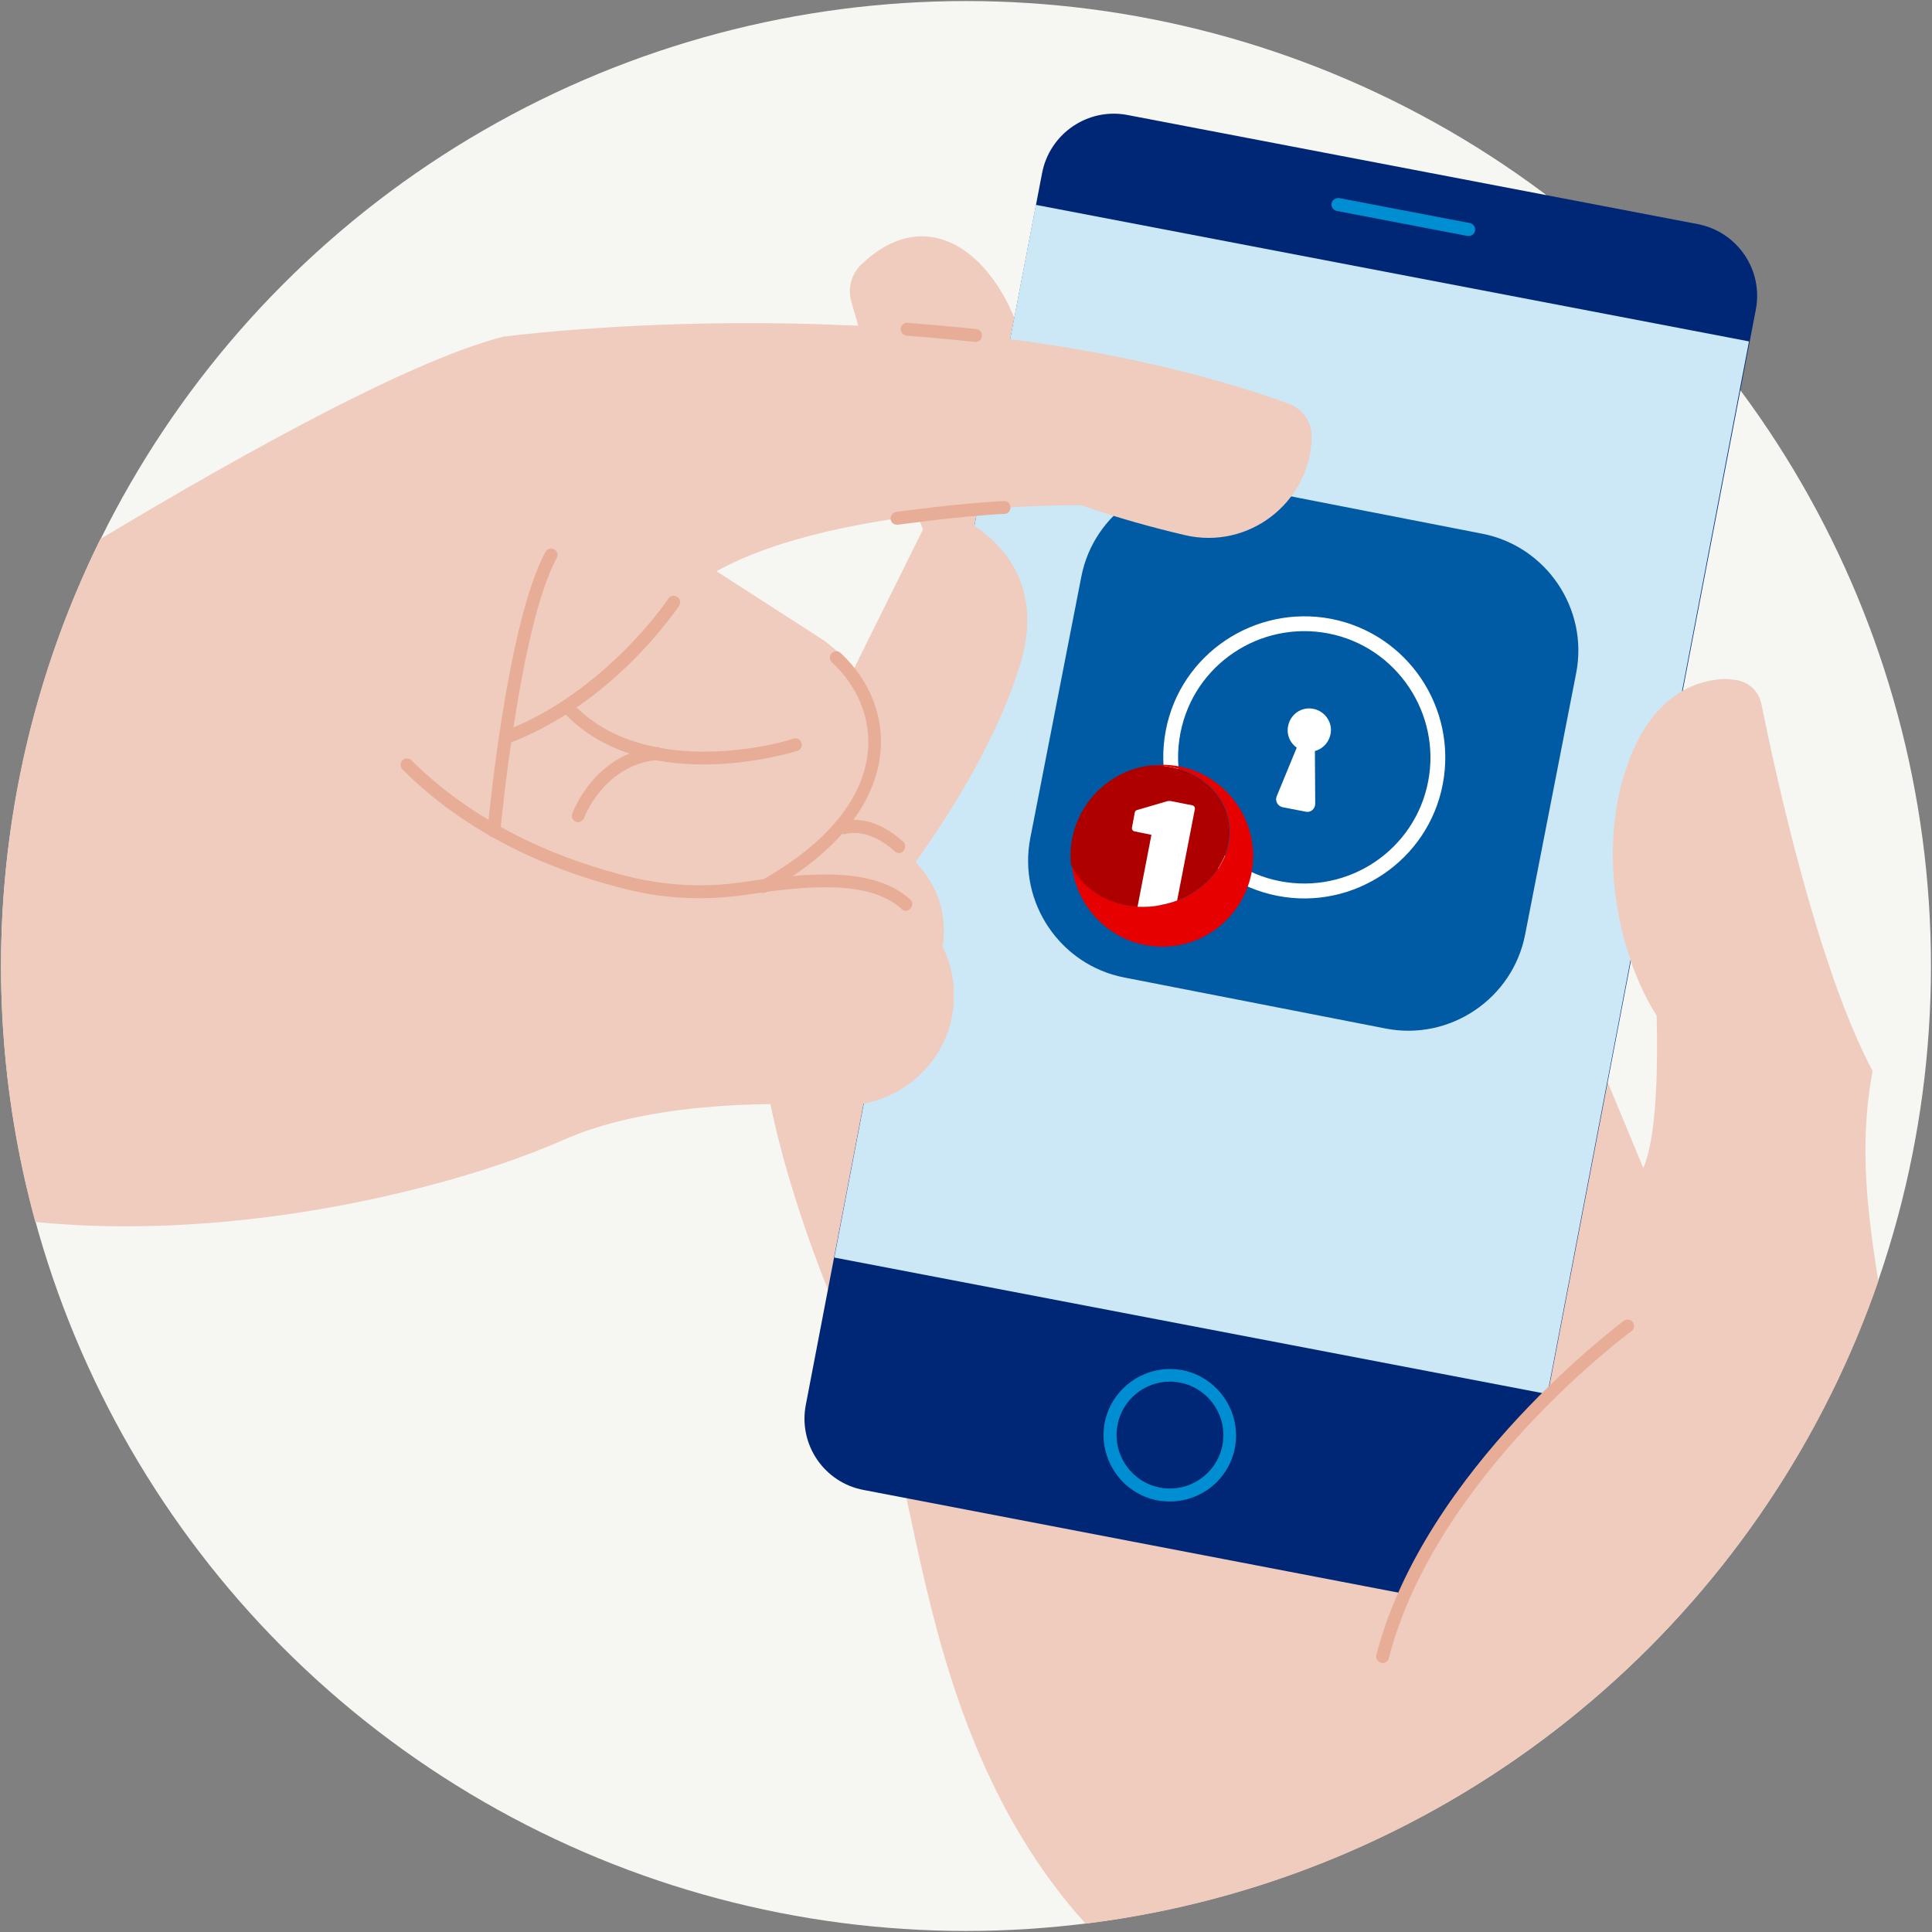 <?xml version="1.0" encoding="utf-8"?>
<!-- Generator: Adobe Illustrator 24.0.0, SVG Export Plug-In . SVG Version: 6.00 Build 0)  -->
<svg version="1.1" id="Layer_1" xmlns="http://www.w3.org/2000/svg" xmlns:xlink="http://www.w3.org/1999/xlink" x="0px" y="0px"
	 viewBox="0 0 556 556" enable-background="new 0 0 556 556" xml:space="preserve">
<rect x="0" y="0" width="556" height="556" fill="#808080" stroke="none"/>
<g>
	<g>
		<circle fill="#F6F6F3" cx="278" cy="278" r="277.7"/>
	</g>
	<g>
		<defs>
			<path id="SVGID_1_" d="M555.7,278c0,153.4-124.3,277.7-277.7,277.7S0.3,431.4,0.3,278S124.6,0.3,278,0.3
				c55.1,0,106.5,16.1,149.7,43.8c69.3-14.2,99.7,34.3,84,83.9C539.5,171.3,555.7,222.7,555.7,278z"/>
		</defs>
		<clipPath id="SVGID_2_">
			<use xlink:href="#SVGID_1_"  overflow="visible"/>
		</clipPath>
		<g clip-path="url(#SVGID_2_)">
			<g>
				<g>
					<path fill="#F0CCBE" d="M475.8,271.9c0,0,3.8,49.3-2.9,64.2l-30-72.3l-138,7.9l-86,15.7c-2.4,28.9,17.5,84.7,32.9,113.1
						c15.5,28.4,11.1,129.2,93.6,180.7s151.4-12.2,175-59.5c52.6-105.3,6.6-149.7,18.5-213.5c-16.1-30.2-28.3-87.3-32-105.6
						c-0.8-4-4.2-6.8-8.2-7c-8.2-0.3-21.6,2.6-29.4,22.5c-11.9,30.1-1,67.8,14,82.4"/>
				</g>
				<g>
					<path fill="#F0CCBE" d="M304.9,271.6l-86,15.7c-2.4,28.9,17.5,84.7,32.9,113.1"/>
				</g>
				<g>
					<path fill="#F0CCBE" d="M286.8,201.6c-16.6-27.3-36.1-94.8-41.8-114.8c-1.1-3.8,0-7.9,2.8-10.6c22.2-21.5,46.2,2.2,49.6,37.9
						L286.8,201.6z"/>
				</g>
				<g>
					<g>
						<g>
							<path fill="#002776" d="M248.6,428.8l164.1,31.5c11.4,2.2,22.4-5.3,24.6-16.7l68-354.5c2.2-11.4-5.3-22.4-16.7-24.6
								L324.5,33.1c-11.4-2.2-22.4,5.3-24.6,16.7l-68,354.5C229.7,415.7,237.2,426.7,248.6,428.8z"/>
						</g>
						<g>
							
								<rect x="267.3" y="75.7" transform="matrix(-0.982 -0.188 0.188 -0.982 693.594 525.783)" fill="#CCE8F6" width="209" height="308.5"/>
						</g>
						<g>
							<path fill="#008ED2" d="M336.7,432.1c-1.2,0-2.4-0.1-3.6-0.3c-10.3-2-17.1-12-15.2-22.3c2-10.3,12-17.1,22.3-15.2
								c10.3,2,17.1,12,15.2,22.3C353.7,425.7,345.7,432.1,336.7,432.1z M336.7,397.6c-7.2,0-13.7,5.1-15.1,12.5
								c-1.6,8.3,3.9,16.4,12.2,18c8.3,1.6,16.4-3.9,18-12.2c1.6-8.3-3.9-16.4-12.2-18C338.6,397.7,337.6,397.6,336.7,397.6z"/>
						</g>
						<g>
							<path fill="#008ED2" d="M422.7,67.9c-0.1,0-0.2,0-0.4,0l-37.6-7.2c-1-0.2-1.7-1.2-1.5-2.2c0.2-1,1.2-1.6,2.2-1.5l37.6,7.2
								c1,0.2,1.7,1.2,1.5,2.2C424.3,67.3,423.6,67.9,422.7,67.9z"/>
						</g>
					</g>
				</g>
				<g>
					<path fill="#F0CCBE" d="M505.2,204.7c0.4-5.2-3.9-9.5-9.1-9.3c-8.2,0.4-19.8,4.6-26.9,22.4c-11.9,30.1-1,67.8,14,82.4
						c15,14.6,21.1-57.9,20.2-58.6C502.9,241.2,504.4,217.6,505.2,204.7z"/>
				</g>
				<g>
					<path fill="#F0CCBE" d="M266.2,151.2c1.6-3.2,5.5-4.6,8.7-3c9.7,4.7,26.9,17.1,18.5,43.7c-11.4,36.2-41.8,71.6-41.8,71.6
						l-12.8-5.2l-4.9-32.1c-0.8-5,0-10,2.3-14.5L266.2,151.2z"/>
				</g>
				<g>
					<path fill="#F0CCBE" d="M249.5,310.9c20.6-22.8,33.7-49.7,7.6-68.3c-26.1-18.6-38.6,30.5-38.2,44.7L249.5,310.9z"/>
				</g>
			</g>
			<g>
				<path fill="#F0CCBE" d="M457,391.1c0,0-40.9,32.1-55.3,73.8c-14.4,41.7,71.4-36.9,71.4-36.9L457,391.1z"/>
			</g>
			<g>
				<path fill="#E8AD97" d="M397.9,478.6c-0.2,0-0.3,0-0.5-0.1c-1-0.3-1.6-1.3-1.3-2.3c14-53.8,70.7-95.6,71.2-96.1
					c0.8-0.6,2-0.4,2.6,0.4c0.6,0.8,0.4,2-0.4,2.6c-0.6,0.4-56.2,41.5-69.8,94C399.5,478.1,398.7,478.6,397.9,478.6z"/>
			</g>
			<g>
				<path fill="#E8AD97" d="M258.7,245.5c-0.4,0-0.9-0.2-1.2-0.5c-6.5-5.8-11.7-5.6-14.2-5c-1,0.2-2-0.3-2.3-1.3
					c-0.3-1,0.3-2,1.3-2.3c3.2-0.9,9.8-1.2,17.6,5.8c0.8,0.7,0.8,1.9,0.1,2.6C259.7,245.3,259.2,245.5,258.7,245.5z"/>
			</g>
			<g id="IkonOTP_5_">
				<path id="Fill-2159_5_" fill-rule="evenodd" clip-rule="evenodd" fill="#005AA4" d="M426.6,153.6l-75.3-14.7
					c-18.5-3.6-36.5,8.6-40.1,27l-14.7,75.3c-3.6,18.5,8.6,36.5,27,40.1l75.3,14.7c18.5,3.6,36.5-8.6,40.1-27l14.7-75.3
					C457.2,175.2,445,157.2,426.6,153.6"/>
				<g id="Nõkkelhull-ikon-neg_5_" transform="translate(40, 40)">
					<path id="Fill-1_5_" fill-rule="evenodd" clip-rule="evenodd" fill="#FFFFFF" d="M342.3,142.3c-19.7-3.8-38.8,9-42.6,28.7
						c-3.8,19.7,9,38.8,28.7,42.6c19.7,3.8,38.8-9,42.6-28.7C374.8,165.3,361.9,146.1,342.3,142.3 M327.6,217.8
						c-22-4.3-36.3-25.6-32.1-47.6s25.6-36.3,47.6-32.1c22,4.3,36.3,25.6,32.1,47.6S349.5,222.1,327.6,217.8"/>
					<path id="Fill-3_5_" fill-rule="evenodd" clip-rule="evenodd" fill="#FFFFFF" d="M342.9,171.3c-0.7,3.4-3.9,5.6-7.3,4.9
						s-5.6-3.9-4.9-7.3s3.9-5.6,7.3-4.9S343.6,168,342.9,171.3"/>
					<path id="Fill-5_5_" fill-rule="evenodd" clip-rule="evenodd" fill="#FFFFFF" d="M338.4,174.8l-4.7-0.9l-6.3,15.3
						c-0.5,1.3,0.3,2.8,1.7,3.1l6.7,1.3c1.4,0.3,2.7-0.8,2.7-2.3L338.4,174.8z"/>
				</g>
				<g id="Fill-1968-_x2B_-Fill-1970-_x2B_-Fill-1972_5_" transform="translate(14.062, 101.25)">
					<path id="Fill-1968_5_" fill-rule="evenodd" clip-rule="evenodd" fill="#E60000" d="M325.3,119.3c-2.7-0.5-5.4-0.6-8-0.3
						c10.8-0.2,20.2,6,22.2,15.5c2.3,10.9-6.2,21.9-18.9,24.6c-11.4,2.4-22.4-2.7-26.2-11.6c1.1,11.3,9.4,20.9,21,23.2
						c14.2,2.8,27.9-6.5,30.7-20.7C348.8,135.8,339.5,122.1,325.3,119.3"/>
					<path id="Fill-1970_5_" fill-rule="evenodd" clip-rule="evenodd" fill="#AF0000" d="M320.5,159.1c12.8-2.7,21.2-13.7,18.9-24.6
						c-2-9.4-11.4-15.7-22.2-15.5c-11,1.3-20.4,9.5-22.7,21c-0.5,2.5-0.6,5-0.4,7.4C298.1,156.4,309.1,161.5,320.5,159.1"/>
					<path id="Fill-1972_5_" fill-rule="evenodd" clip-rule="evenodd" fill="#FFFFFF" d="M324.7,157.9l5.1-26.3
						c0.1-0.5-0.2-1-0.8-1.1l-6-1.2c-0.4-0.1-0.7,0-1.1,0l-8.5,2.5c-0.5,0.1-0.8,0.3-0.9,0.8l-0.8,4.3c-0.1,0.5,0.2,1,0.7,1.1l4.9,1
						l-4,20.7c2.3,0.1,4.7,0,7.1-0.6C322,158.8,323.3,158.4,324.7,157.9"/>
				</g>
			</g>
		</g>
		<g clip-path="url(#SVGID_2_)">
			<g>
				<path fill="#F0CCBE" d="M-68,216.7c0,0,156.1-105.3,212.8-119.8c0,0,125.4-16.8,225.9,19.2c4.2,1.5,6.9,5.4,6.8,9.9v0
					c-0.6,18.7-18.2,32.3-36.5,28c-9-2.1-19.2-4.9-29.9-8.6c0,0-69.5-0.8-104.9,19l29.5,19c21.1,13.5,22,44,1.7,58.7l-17.8,13
					l22.5-0.4c17.6-0.3,32.4,13.9,32.4,31.5v0.6c0,18-15.5,32.2-33.5,31.3c-23.9-1.2-56-0.2-79,10c-41.3,18.3-141.2,41.2-213.1,7.7"
					/>
			</g>
			<g>
				<path fill="#E8AD97" d="M260.7,262.1c-0.4,0-0.9-0.2-1.2-0.5c-7.6-6.7-20.3-7.9-44-4.2c-11.8,1.8-23.5,1.4-34.9-1.4
					c-18.2-4.4-44.2-13.9-64.8-34.6c-0.7-0.7-0.7-1.9,0-2.6c0.7-0.7,1.9-0.7,2.6,0c20.1,20,45.4,29.3,63.1,33.6
					c10.9,2.6,22.1,3.1,33.4,1.3c24.9-3.8,38.5-2.4,47,5.1c0.8,0.7,0.8,1.8,0.2,2.6C261.7,261.9,261.2,262.1,260.7,262.1z"/>
			</g>
			<g>
				<path fill="#E8AD97" d="M142.2,241c-0.1,0-0.1,0-0.2,0c-1-0.1-1.8-1-1.7-2c0.2-2.4,5.6-59.8,16.7-80.2c0.5-0.9,1.6-1.2,2.5-0.7
					c0.9,0.5,1.2,1.6,0.7,2.5c-10.7,19.8-16.2,78.2-16.2,78.8C144,240.3,143.2,241,142.2,241z"/>
			</g>
			<g>
				<path fill="#E8AD97" d="M145.5,214.1c-0.7,0-1.5-0.5-1.7-1.2c-0.4-1,0.1-2,1.1-2.4c29-10.9,47.3-37.9,47.4-38.2
					c0.6-0.9,1.7-1.1,2.6-0.5c0.9,0.6,1.1,1.7,0.5,2.6c-0.8,1.1-19,28.3-49.2,39.6C146,214.1,145.7,214.1,145.5,214.1z"/>
			</g>
			<g>
				<path fill="#E8AD97" d="M202.4,220c-13.6,0-29.5-3.2-40.7-15.5c-0.7-0.8-0.6-1.9,0.1-2.6c0.8-0.7,1.9-0.6,2.6,0.1
					c11,12.1,27.2,14.4,39,14.3c12.9-0.1,23.6-3.2,24.8-3.7c0.9-0.4,2,0.1,2.4,1c0.4,0.9,0,2-0.9,2.4
					C229.5,216.1,217.3,220,202.4,220z"/>
			</g>
			<g>
				<path fill="#E8AD97" d="M166.4,236.6c-0.2,0-0.4,0-0.6-0.1c-1-0.3-1.5-1.4-1.1-2.4c0.3-0.7,6.5-17.4,24.1-19.1
					c1-0.1,1.9,0.6,2,1.7c0.1,1-0.6,1.9-1.7,2c-15.3,1.5-21,16.5-21,16.7C167.8,236.1,167.1,236.6,166.4,236.6z"/>
			</g>
			<g>
				<path fill="#E8AD97" d="M219.6,257c-0.6,0-1.3-0.3-1.6-0.9c-0.5-0.9-0.2-2,0.7-2.5c23.6-13.2,29.9-27.2,31-36.7
					c1.1-9.6-2.6-19.2-10.3-26.3c-0.7-0.7-0.8-1.9-0.1-2.6s1.9-0.8,2.6-0.1c8.5,7.9,12.7,18.6,11.4,29.4
					c-1.2,10.3-7.9,25.6-32.8,39.5C220.2,256.9,219.9,257,219.6,257z"/>
			</g>
			<g>
				<path fill="#E8AD97" d="M258.1,151c-0.9,0-1.7-0.7-1.8-1.6c-0.1-1,0.6-1.9,1.6-2.1c0.2,0,19-2.6,31-3.1c1-0.1,1.9,0.7,1.9,1.8
					c0,1-0.7,1.9-1.8,1.9c-11.8,0.5-30.4,3.1-30.6,3.1C258.2,151,258.2,151,258.1,151z"/>
			</g>
			<g>
				<path fill="#E8AD97" d="M280.8,98.4c-0.1,0-0.1,0-0.2,0c-6.2-0.7-19.5-1.8-19.7-1.8c-1-0.1-1.8-1-1.7-2c0.1-1,1-1.8,2-1.7
					c0.1,0,13.5,1.1,19.8,1.8c1,0.1,1.7,1,1.6,2.1C282.5,97.7,281.7,98.4,280.8,98.4z"/>
			</g>
		</g>
	</g>
</g>
</svg>
